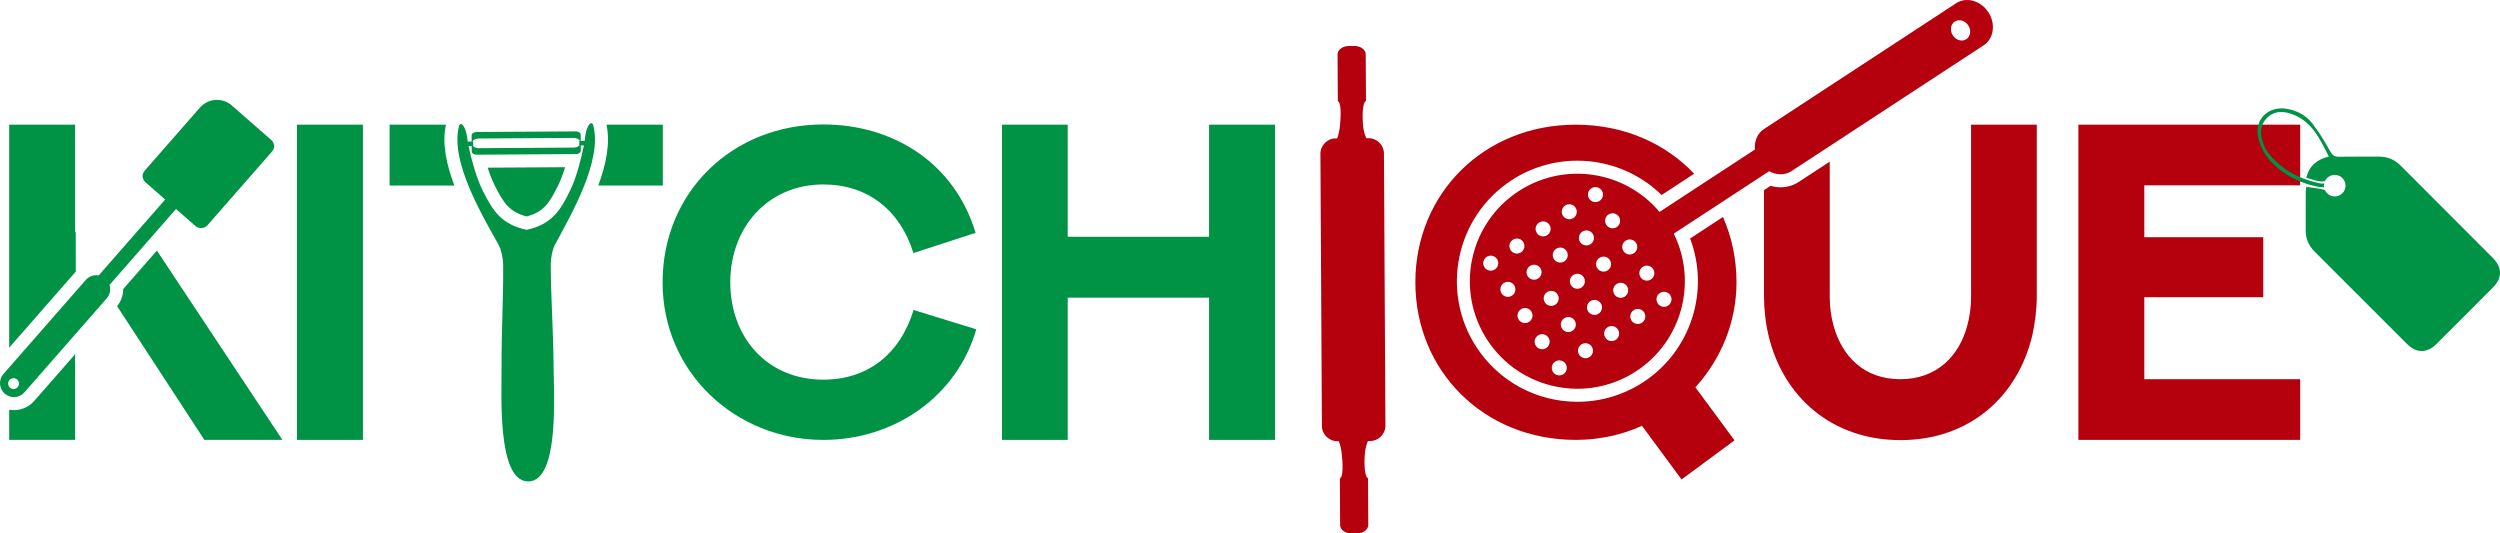 <svg viewBox="0 0 1957.6 417.71" xmlns="http://www.w3.org/2000/svg" data-name="Layer 1" id="Layer_1">
  <defs>
    <style>
      .cls-1, .cls-2 {
        fill: #009245;
      }

      .cls-2, .cls-3 {
        fill-rule: evenodd;
      }

      .cls-4, .cls-3 {
        fill: #b5000d;
      }
    </style>
  </defs>
  <path d="m1801.13,97.62v47.51h-122.04v40.62h93.12v46.99h-93.12v64.2h122.04v47.51h-173.67V97.62h173.67Z" class="cls-4"></path>
  <path d="m1083.68,120.2c-.04-6.62-5.48-12.01-12.11-11.98h-1.7c-1.15-2.52-1.94-5.48-2.4-8.55-.46-3.08-1.44-18.68,2.14-20.69l-.2-36.48c0-1.8-1-3.43-2.6-4.61-1.59-1.18-3.78-1.9-6.19-1.89l-4.54.02c-2.4.01-4.59.76-6.17,1.96h0c-1.58,1.2-2.55,2.84-2.55,4.63l.2,36.49c3.65,1.79,1.79,18.95,1.43,21.46-.39,2.78-1.02,5.45-1.94,7.78h-1.13c-6.62.04-12.01,5.49-11.98,12.11l1.16,213.05c.04,6.62,5.48,12.01,12.11,11.97h1.13c.95,2.31,1.61,4.98,2.03,7.75.38,2.51,2.43,19.65-1.2,21.47l.2,36.49c0,1.8,1,3.43,2.6,4.6h0c1.59,1.18,3.79,1.9,6.19,1.89l4.54-.02c2.41-.01,4.59-.76,6.17-1.96,1.58-1.19,2.56-2.83,2.55-4.63l-.2-36.48c-3.61-1.97-2.8-17.57-2.37-20.66.43-3.08,1.18-6.05,2.31-8.59h1.7c6.62-.05,12.01-5.49,11.98-12.12l-1.16-213.05Z" class="cls-3"></path>
  <path d="m1349.14,169.91l-25.74,16.85c15.58,40.94.79,87.97-36.56,112.42-15.41,10.09-33.27,15.43-51.61,15.43h0c-32,0-61.55-15.96-79.05-42.7-28.51-43.55-16.27-102.17,27.27-130.67,15.41-10.09,33.25-15.42,51.6-15.42,24.91,0,48.52,9.7,66.06,26.88l25.48-16.68c-22.53-23.76-55.01-38.4-92.66-38.4-72.29,0-125.65,54.22-125.65,123.41s53.36,123.41,125.65,123.41c18.59,0,36.15-3.96,51.81-11.02l30.98,42,41.48-30.64-30.64-41.48c19.97-22.03,32.19-50.95,32.19-82.28,0-18.33-3.75-35.62-10.6-51.12Z" class="cls-4"></path>
  <path d="m1543.43,97.62v134.77c0,7.92-1.03,15.66-3.1,23.06-6.37,23.06-23.41,41.48-52.33,41.48s-45.61-18.42-52.15-41.48c-2.07-7.4-3.1-15.15-3.1-23.06v-105.83l-24.37,15.95c-4.13,2.71-9,4.14-14.06,4.14-2.64,0-5.31-.39-7.9-1.15l-5.14,3.37v82.66c0,10.84,1.21,21.52,3.61,31.5,11.53,47.85,49.57,81.59,103.28,81.59s91.57-33.74,103.1-81.59c2.24-9.98,3.61-20.66,3.61-31.5V97.62h-51.47Z" class="cls-4"></path>
  <path d="m1281.25,290.65c36.02-23.58,48-70.06,29.36-107.7l74.69-48.89c5.64,3.11,12.3,3.33,17.49-.07l150.56-98.56c7.91-5.18,9.53-16.82,3.59-25.88-5.93-9.06-17.25-12.24-25.15-7.06l-150.56,98.56c-5.19,3.4-7.65,9.59-7.06,16.01l-74.69,48.89c-27.04-32.14-74.43-39.76-110.46-16.17-38.9,25.46-49.79,77.65-24.33,116.55,25.47,38.9,77.65,49.79,116.55,24.33Zm-34.85-19.25c1.78,2.72,1.02,6.36-1.7,8.15-2.71,1.78-6.36,1.02-8.14-1.7-1.78-2.72-1.02-6.36,1.7-8.14,2.72-1.78,6.36-1.02,8.14,1.7Zm-13.42-20.5c1.78,2.72,1.02,6.36-1.7,8.14-2.72,1.78-6.36,1.02-8.15-1.7-1.78-2.71-1.02-6.36,1.7-8.14,2.72-1.78,6.36-1.02,8.14,1.7Zm33.92,7.08c1.78,2.72,1.01,6.37-1.7,8.14-2.72,1.78-6.36,1.02-8.14-1.7-1.78-2.72-1.02-6.36,1.7-8.14,2.72-1.78,6.36-1.02,8.14,1.7Zm-13.42-20.5c1.78,2.72,1.02,6.37-1.7,8.14-2.72,1.78-6.36,1.02-8.15-1.7-1.78-2.71-1.02-6.36,1.7-8.14,2.72-1.78,6.36-1.01,8.14,1.7Zm33.92,7.08c1.78,2.72,1.02,6.36-1.7,8.15-2.72,1.78-6.36,1.02-8.14-1.7-1.78-2.72-1.02-6.36,1.7-8.14,2.72-1.78,6.36-1.02,8.14,1.7Zm20.5-13.42c1.78,2.72,1.02,6.36-1.7,8.15-2.72,1.78-6.36,1.01-8.14-1.7-1.78-2.72-1.02-6.36,1.7-8.14,2.72-1.78,6.36-1.02,8.14,1.7Zm-13.42-20.49c1.78,2.72,1.02,6.36-1.7,8.14-2.72,1.78-6.36,1.02-8.14-1.7-1.78-2.72-1.02-6.36,1.7-8.14,2.72-1.78,6.36-1.02,8.14,1.7Zm234.68-182.91c-2.5-3.81-1.82-8.67,1.51-10.85,3.33-2.18,8.05-.85,10.55,2.96,2.5,3.81,1.83,8.67-1.5,10.85-3.33,2.18-8.05.85-10.55-2.96Zm-284.77,127.86c-1.78-2.72-1.02-6.36,1.7-8.15,2.71-1.78,6.36-1.01,8.14,1.7,1.78,2.72,1.02,6.37-1.7,8.14-2.72,1.78-6.36,1.02-8.14-1.7Zm13.42,20.5c-1.78-2.71-1.02-6.36,1.69-8.14,2.72-1.78,6.36-1.02,8.15,1.7,1.78,2.72,1.02,6.36-1.7,8.14-2.72,1.78-6.36,1.02-8.14-1.7Zm13.42,20.5c-1.78-2.72-1.02-6.36,1.7-8.14,2.72-1.78,6.37-1.02,8.15,1.7,1.78,2.72,1.02,6.37-1.7,8.15-2.72,1.78-6.37,1.02-8.14-1.7Zm-47.34-27.57c-1.78-2.72-1.02-6.36,1.7-8.15,2.72-1.78,6.36-1.02,8.14,1.7,1.78,2.71,1.02,6.36-1.7,8.14-2.72,1.78-6.36,1.02-8.14-1.7Zm13.42,20.5c-1.78-2.72-1.02-6.36,1.7-8.15,2.72-1.78,6.36-1.01,8.15,1.7,1.78,2.72,1.02,6.36-1.7,8.14-2.72,1.78-6.36,1.01-8.14-1.7Zm13.42,20.5c-1.78-2.71-1.02-6.36,1.7-8.14,2.72-1.78,6.37-1.02,8.14,1.7,1.78,2.72,1.02,6.37-1.7,8.14-2.72,1.78-6.36,1.02-8.14-1.7Zm15.12,12.36c2.72-1.78,6.36-1.02,8.15,1.7,1.78,2.72,1.02,6.37-1.7,8.14-2.72,1.78-6.37,1.02-8.14-1.7-1.78-2.72-1.02-6.36,1.7-8.14Zm-62.45-39.94c-1.78-2.72-1.02-6.36,1.7-8.14,2.72-1.78,6.36-1.02,8.14,1.7,1.78,2.72,1.02,6.36-1.7,8.14-2.72,1.78-6.36,1.02-8.14-1.7Zm13.42,20.5c-1.78-2.72-1.02-6.36,1.7-8.15,2.72-1.78,6.36-1.01,8.14,1.7,1.78,2.72,1.02,6.36-1.7,8.14-2.72,1.78-6.36,1.02-8.14-1.7Zm13.42,20.5c-1.78-2.72-1.02-6.36,1.7-8.14,2.72-1.78,6.36-1.02,8.14,1.7,1.78,2.72,1.02,6.36-1.7,8.14-2.72,1.78-6.37,1.02-8.15-1.7Zm-47.33-27.58c-1.78-2.72-1.02-6.36,1.7-8.14,2.71-1.78,6.36-1.02,8.14,1.7,1.78,2.72,1.02,6.36-1.7,8.14-2.72,1.78-6.36,1.02-8.14-1.7Zm13.42,20.5c-1.78-2.71-1.02-6.36,1.7-8.14,2.72-1.78,6.36-1.01,8.14,1.7,1.78,2.72,1.02,6.36-1.7,8.14-2.72,1.78-6.36,1.02-8.14-1.7Zm13.41,20.5c-1.78-2.72-1.01-6.36,1.7-8.15,2.72-1.78,6.36-1.02,8.14,1.7,1.78,2.72,1.02,6.36-1.69,8.14-2.72,1.78-6.37,1.02-8.15-1.7Zm-47.33-27.58c-1.78-2.72-1.02-6.37,1.7-8.14,2.72-1.78,6.36-1.01,8.14,1.7,1.78,2.72,1.02,6.36-1.7,8.14-2.72,1.78-6.36,1.02-8.14-1.7Zm13.42,20.5c-1.78-2.72-1.02-6.36,1.7-8.14,2.72-1.78,6.36-1.02,8.14,1.7,1.78,2.72,1.02,6.36-1.7,8.14-2.72,1.78-6.37,1.02-8.14-1.7Zm13.42,20.5c-1.78-2.71-1.02-6.36,1.7-8.14,2.72-1.78,6.36-1.02,8.14,1.7,1.78,2.72,1.02,6.36-1.7,8.15-2.72,1.78-6.36,1.02-8.14-1.7Zm13.42,20.5c-1.78-2.72-1.02-6.36,1.7-8.14,2.71-1.78,6.36-1.01,8.14,1.7,1.78,2.72,1.02,6.37-1.7,8.14-2.72,1.78-6.37,1.02-8.14-1.7Zm13.42,20.5c-1.78-2.72-1.02-6.36,1.7-8.14,2.72-1.78,6.36-1.02,8.14,1.7,1.78,2.72,1.02,6.36-1.7,8.14-2.72,1.78-6.37,1.02-8.15-1.7Z" class="cls-3"></path>
  <g>
    <path d="m232.53,97.62h51.64v246.83h-51.64V97.62Z" class="cls-1"></path>
    <path d="m715.22,198.14c-10.33-33.56-35.8-53.7-70.57-53.7-43.2,0-72.81,33.39-72.81,76.6s28.92,76.25,72.81,76.25c34.6,0,60.07-19.79,70.74-54.56l49.06,15.15c-14.8,51.81-63.34,86.58-119.8,86.58-68.68,0-125.82-52.84-125.82-123.41s54.56-123.59,125.82-123.59c54.56,0,102.76,29.95,119.28,84.86l-48.71,15.84Z" class="cls-1"></path>
    <path d="m998.39,97.62v246.83h-51.64v-111.37h-110.68v111.37h-51.47V97.62h51.47v87.78h110.68v-87.78h51.64Z" class="cls-1"></path>
    <path d="m26.79,313.95c-4,4.57-9.8,7.19-15.9,7.19h0c-1.25,0-2.49-.11-3.7-.33v23.64h51.64v-67.09l-32.03,36.59Z" class="cls-1"></path>
    <path d="m96.47,226.35c0,4.84-1.66,9.62-4.77,13.41l68.33,104.69h61.1l-98.28-148.23-26.39,30.14Z" class="cls-1"></path>
    <path d="m19.12,307.23l64.48-73.65c2.6-2.97,3.28-6.97,2.17-10.49l52.04-59.44,15.18,13.29c2.8,2.45,7.09,2.16,9.54-.63l50.54-57.73c2.28-2.61,2.02-6.61-.59-8.89l-30.98-27.12c-7.31-6.4-18.53-5.66-24.93,1.65l-43.36,49.52c-2.28,2.61-2.02,6.61.59,8.89l15.53,13.6-52.04,59.44c-3.64-.64-7.52.57-10.12,3.54L2.69,292.85c-3.95,4.52-3.49,11.45,1.02,15.4,4.52,3.95,11.45,3.49,15.4-1.02Zm-11.3-3.67c-1.76-1.54-1.94-4.23-.4-5.99,1.55-1.77,4.23-1.94,5.99-.4,1.76,1.54,1.94,4.23.4,5.99-1.54,1.77-4.23,1.94-5.99.4Z" class="cls-2"></path>
    <g>
      <path d="m349.21,97.62h-44.14v47.68h50.75c-6.24-16.37-9.85-33.15-6.61-47.68Z" class="cls-1"></path>
      <path d="m387.3,145.05c7.12,14.2,11.84,21.11,25.12,24.42,13.23-3.47,17.87-10.44,24.82-24.72,2.04-4.21,3.77-8.94,5.26-13.83l-60.61.37c1.55,4.88,3.33,9.59,5.43,13.77Z" class="cls-1"></path>
      <path d="m474.9,97.62c3.16,14.52-.37,31.3-6.46,47.68h50.57v-47.68h-44.12Z" class="cls-1"></path>
    </g>
    <path d="m464.65,98.51c-1.08-4.21-3.52-.68-3.52-.68-2.53,4.02-2.71,8.02-3.3,12.47l-3.07.02-.03-4.79c0-1.47-1.7-2.66-3.76-2.65l-77.94.48c-2.06.01-3.74,1.22-3.73,2.69l.03,4.79-3.07.02c-.65-4.43-.88-8.43-3.46-12.42,0,0-2.48-3.49-3.51.73-6.72,27.58,18.2,69.17,31.12,92.52,2.13,3.85,3.58,10.86,3.61,15.78.16,26.49-1.43,53.33-1.27,79.72.13,21.23-3.54,88.59,20.22,89.76h0s.09,0,.14.01c.18,0,.37,0,.56,0,.19,0,.38,0,.56,0,.05,0,.09,0,.14,0h0c23.74-1.48,19.24-68.79,19.12-90.02-.16-26.39-2.08-53.2-2.25-79.7-.03-4.92,1.33-11.95,3.41-15.82,12.64-23.51,37.04-65.4,29.98-92.89Zm-89.87,9.94l74.5-.46c2.21-.01,4.12.95,4.93,2.32h-.61s.02,3.58.02,3.58h.07c-.95,1-2.55,1.66-4.36,1.68l-74.5.46c-1.81.01-3.42-.63-4.38-1.62h.07s-.02-3.58-.02-3.58h-.61c.79-1.38,2.68-2.37,4.9-2.38Zm37.69,71.5c-19.74-4.1-26.54-14.85-34.3-30.32-5.33-10.63-8.64-23.59-11.26-35.14,0-.02,0-.04-.01-.06l2.45-.02.02,4.08c.01,1.47,1.7,2.65,3.76,2.64l77.94-.48c2.06-.01,3.73-1.23,3.73-2.69l-.03-4.09h2.46s0,.02-.01.04c-2.47,11.59-5.62,24.58-10.82,35.28-7.57,15.56-14.24,26.4-33.93,30.74Z" class="cls-2"></path>
    <polygon points="59.32 181.56 58.82 182.13 58.82 97.62 7.19 97.62 7.19 272.22 59.32 212.68 59.32 181.56" class="cls-1"></polygon>
  </g>
  <path d="m1790.41,85.19c8.13,1.3,15.25,4.99,20.21,11.44,5.23,6.81,9.83,14.18,13.94,21.73,1.8,3.3,3.47,4.44,7.05,4.37,10.3-.22,20.62-.01,30.92-.1,6.81-.06,12.49,2.23,17.33,7.1,24.03,24.14,48.15,48.18,72.19,72.3,7.29,7.31,7.41,15.59.25,22.82-14.77,14.91-29.61,29.75-44.5,44.54-7.34,7.28-15.62,7.32-22.84.12-24.25-24.18-48.4-48.45-72.66-72.62-4.73-4.71-6.9-10.26-6.86-16.86.06-9.94,0-19.89.04-29.83,0-1.36.29-2.71.43-3.91,4.27.63,8.07,1.09,11.83,1.79.9.17,1.91.41,2.78.8,1.33,2.91,4.27,4.94,7.68,4.94,4.66,0,8.44-3.78,8.44-8.44,0-3.46-2.08-6.43-5.06-7.74-.02-.03-.03-.06-.05-.1-.01.02-.03.04-.04.05-1.01-.43-2.12-.66-3.29-.66-3.39,0-6.31,2-7.65,4.87-4.75,1.19-9.47-1.37-14.64-2.61,2.29-9.32,8.15-14.28,17.63-16.6-7.25-14.47-13.83-28.69-30.55-33.82-6.46-1.98-12.88-1.56-17.96,3.64-5.05,5.18-5.36,11.53-3.38,18.02.95,3.12,2.24,6.37,4.2,8.91,9.97,12.92,23.48,20.34,39.15,23.92,1.62.37,3.33.62,4.92.41-.11.55-.17,1.11-.17,1.69,0,.4.03.8.09,1.19-1.81.16-3.85-.06-6.29-.59-14.05-3.05-26.42-9.7-36.01-20.21-4.47-4.9-7.86-11.76-9.31-18.27-3.11-13.99,7.99-24.59,22.17-22.31Z" class="cls-1"></path>
</svg>